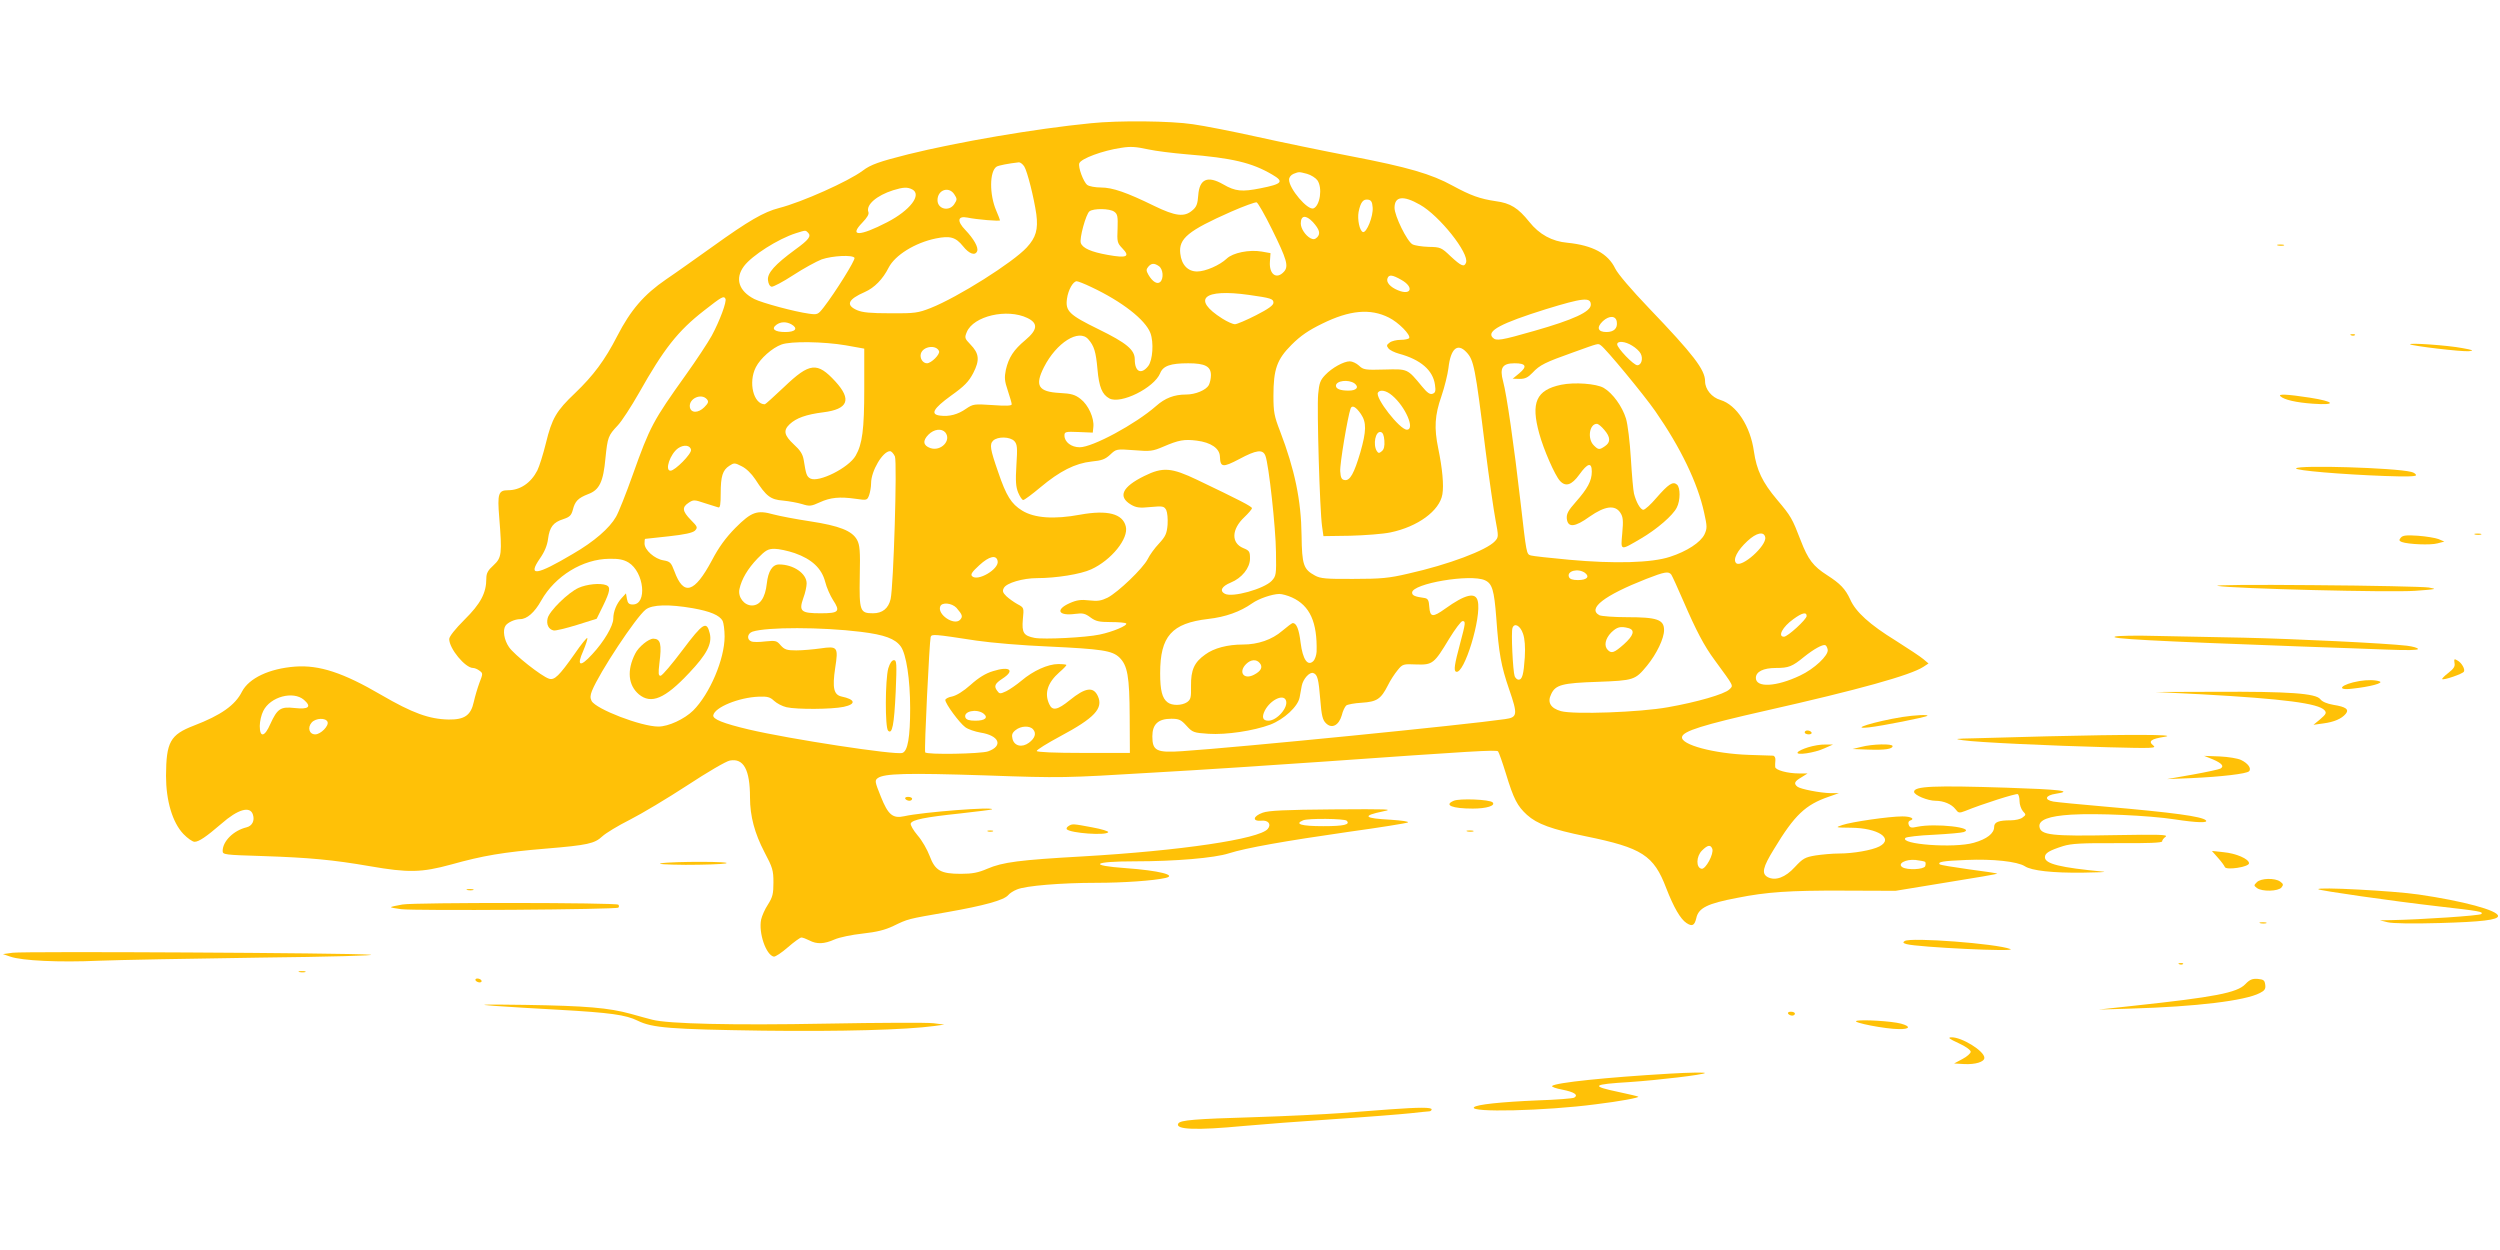 <?xml version="1.0" standalone="no"?>
<!DOCTYPE svg PUBLIC "-//W3C//DTD SVG 20010904//EN"
 "http://www.w3.org/TR/2001/REC-SVG-20010904/DTD/svg10.dtd">
<svg version="1.0" xmlns="http://www.w3.org/2000/svg"
 width="1280pt" height="640pt" viewBox="0 0 1280 640"
 preserveAspectRatio="xMidYMid meet">
<g transform="translate(0,640) scale(0.1,-0.1)"
fill="#ffc107" stroke="none">
<path d="M5585 5769 c-285 -28 -680 -96 -935 -159 -147 -37 -193 -53 -233 -84
-74 -55 -311 -161 -428 -191 -78 -20 -156 -65 -341 -198 -79 -56 -185 -132
-237 -167 -114 -78 -182 -157 -251 -291 -63 -123 -122 -202 -216 -292 -96 -91
-118 -129 -149 -256 -14 -57 -34 -120 -44 -140 -33 -64 -88 -101 -150 -101
-49 0 -55 -18 -45 -138 15 -188 13 -207 -29 -246 -29 -26 -37 -41 -37 -68 0
-74 -29 -129 -112 -211 -48 -48 -78 -86 -78 -99 0 -49 82 -148 122 -148 8 0
23 -6 33 -14 18 -13 18 -15 0 -61 -10 -27 -23 -71 -29 -98 -15 -70 -48 -92
-129 -91 -100 2 -185 33 -345 126 -195 114 -317 154 -441 145 -132 -10 -236
-59 -272 -128 -35 -70 -108 -121 -246 -174 -122 -47 -142 -84 -143 -257 0
-128 33 -239 89 -298 21 -22 47 -40 57 -40 22 0 59 25 137 92 85 75 148 93
162 47 10 -31 -4 -58 -33 -65 -66 -16 -122 -71 -122 -121 0 -19 10 -20 204
-26 240 -8 359 -19 550 -52 196 -34 264 -33 417 9 161 45 266 63 483 81 217
18 250 26 290 63 17 16 81 55 141 85 61 31 193 110 294 176 102 67 199 124
218 127 70 13 103 -46 103 -189 0 -96 24 -184 74 -280 42 -79 46 -94 46 -155
0 -58 -4 -75 -28 -113 -16 -24 -31 -59 -35 -77 -14 -68 25 -182 65 -190 8 -1
40 20 72 48 31 27 63 50 69 50 7 0 25 -7 41 -15 38 -20 75 -19 129 5 25 11 88
24 143 30 72 8 114 18 158 39 77 37 69 35 276 71 188 33 290 61 312 87 7 9 27
22 45 29 44 19 227 34 408 34 136 0 293 11 353 25 60 14 -35 38 -203 50 -197
14 -170 35 46 35 207 0 407 17 481 41 88 28 286 63 613 110 159 22 296 44 303
48 8 5 -31 10 -88 14 -138 7 -149 20 -38 43 56 11 27 12 -257 10 -244 -2 -330
-6 -360 -17 -50 -18 -55 -45 -7 -41 35 4 53 -18 33 -42 -43 -52 -447 -112
-951 -141 -319 -18 -406 -29 -485 -63 -46 -20 -77 -26 -135 -26 -103 0 -132
16 -160 91 -12 32 -39 80 -62 106 -22 26 -38 54 -35 61 8 19 72 32 252 51 88
10 162 19 164 21 16 15 -357 -14 -449 -35 -59 -13 -83 7 -120 100 -31 77 -32
83 -16 95 33 24 149 27 550 14 396 -14 405 -13 856 14 250 14 642 40 870 56
764 54 892 62 900 53 4 -4 22 -55 40 -113 40 -132 59 -167 108 -212 52 -47
126 -74 302 -110 288 -59 347 -97 411 -265 38 -98 73 -159 104 -179 29 -19 41
-13 50 25 11 52 56 75 210 104 150 30 267 38 538 37 l272 -1 262 43 c144 23
261 43 259 45 -1 2 -67 12 -145 22 -79 11 -145 22 -149 25 -13 13 12 18 135
23 137 6 262 -8 300 -32 34 -23 144 -35 298 -33 77 1 124 3 105 5 -222 21
-300 40 -300 74 0 21 21 34 93 57 42 13 95 16 280 15 156 -1 227 2 227 9 0 6
8 17 18 24 14 11 -31 12 -268 8 -314 -6 -372 0 -378 43 -5 35 48 55 163 62
127 8 398 -4 528 -24 118 -18 175 -19 161 -5 -20 20 -169 40 -514 70 -129 11
-250 23 -267 26 -49 9 -41 32 13 40 93 14 22 22 -251 31 -373 12 -475 8 -475
-21 0 -17 70 -46 110 -46 41 0 82 -17 102 -43 15 -20 19 -21 50 -9 88 36 262
91 269 86 5 -3 9 -19 9 -36 0 -17 8 -40 17 -51 17 -18 17 -19 -2 -33 -10 -8
-37 -14 -59 -14 -63 0 -86 -9 -86 -34 0 -33 -37 -62 -104 -81 -100 -29 -383
-8 -350 25 5 5 70 13 144 16 74 4 144 10 155 14 61 23 -147 46 -238 27 -31 -7
-38 -5 -44 9 -4 10 -2 19 5 22 29 9 8 22 -38 22 -68 0 -260 -28 -307 -44 -38
-13 -37 -13 44 -14 139 -1 222 -56 145 -96 -37 -19 -133 -36 -206 -36 -34 0
-88 -5 -121 -10 -53 -9 -64 -15 -105 -59 -49 -54 -100 -72 -139 -52 -33 18
-26 50 32 144 105 174 161 227 281 268 l51 18 -41 0 c-55 1 -156 21 -171 33
-20 16 -16 27 20 48 l32 20 -45 0 c-57 0 -120 17 -121 33 -1 7 0 22 1 35 1 12
-4 22 -12 23 -7 0 -62 2 -123 4 -178 6 -351 52 -343 92 6 30 105 61 427 134
478 108 744 182 809 225 l26 17 -26 22 c-15 13 -79 55 -142 95 -133 82 -205
147 -233 211 -25 54 -51 81 -118 124 -72 46 -98 81 -135 177 -44 114 -50 125
-121 209 -76 90 -105 152 -119 248 -18 129 -89 238 -171 263 -45 13 -79 55
-79 96 0 59 -60 137 -287 374 -90 94 -160 176 -173 203 -37 77 -116 119 -244
132 -80 7 -145 43 -196 107 -57 71 -96 96 -172 106 -81 12 -128 29 -220 79
-109 60 -229 95 -520 151 -145 28 -363 73 -484 100 -122 27 -269 56 -327 64
-112 17 -379 20 -522 5z m295 -134 c36 -8 124 -19 195 -25 236 -19 335 -43
439 -104 62 -36 51 -48 -60 -70 -95 -19 -129 -16 -191 20 -80 46 -122 28 -128
-56 -3 -44 -9 -60 -30 -77 -41 -36 -87 -30 -196 23 -141 69 -213 94 -272 94
-29 0 -61 6 -70 13 -20 15 -48 92 -41 111 9 24 119 65 214 79 48 8 75 6 140
-8z m-636 -87 c16 -25 50 -161 62 -245 10 -78 -2 -119 -49 -170 -71 -77 -353
-255 -492 -310 -64 -25 -81 -28 -205 -27 -104 0 -144 4 -172 16 -59 26 -47 55
40 93 48 21 92 65 122 125 33 64 135 127 241 149 74 15 102 7 140 -40 31 -39
62 -50 72 -25 8 19 -18 64 -60 108 -45 46 -40 74 10 64 47 -10 167 -20 167
-14 0 3 -9 25 -19 49 -36 83 -35 203 2 226 10 6 60 16 114 22 7 0 19 -9 27
-21z m1448 -38 c21 -6 44 -21 53 -33 27 -38 14 -130 -20 -144 -30 -11 -125
101 -125 147 0 12 9 24 23 30 29 11 26 11 69 0z m-2021 -80 c50 -27 -11 -107
-129 -168 -141 -73 -197 -74 -127 -2 25 26 36 44 31 55 -13 36 42 84 127 111
52 16 73 17 98 4z m215 -25 c15 -23 15 -27 0 -50 -26 -40 -86 -26 -86 20 0 53
58 73 86 30z m2384 -53 c100 -56 254 -250 236 -297 -9 -24 -24 -18 -78 32 -48
46 -53 48 -113 49 -34 1 -72 7 -83 13 -28 15 -92 146 -92 187 0 59 44 65 130
16z m-242 -14 c4 -44 -31 -132 -50 -126 -17 6 -29 65 -22 103 10 49 23 66 47
63 17 -2 23 -11 25 -40z m-516 -111 c77 -156 87 -190 62 -218 -38 -42 -77 -14
-72 52 l3 43 -45 8 c-63 11 -148 -6 -179 -36 -36 -34 -109 -66 -152 -66 -47 0
-80 34 -86 92 -9 77 41 117 260 214 66 29 125 50 131 48 7 -3 42 -64 78 -137z
m-807 89 c17 -12 19 -25 17 -86 -3 -67 -2 -74 24 -101 42 -43 24 -52 -75 -34
-84 15 -127 34 -137 60 -9 22 26 149 44 163 21 16 104 15 127 -2z m1017 -53
c34 -38 40 -59 22 -78 -11 -11 -20 -12 -34 -5 -26 14 -50 50 -50 76 0 42 26
45 62 7z m-2585 -54 c18 -18 5 -36 -67 -88 -102 -75 -142 -119 -138 -155 2
-19 9 -32 19 -34 8 -1 58 25 110 59 52 34 118 70 146 81 56 19 158 24 168 8 6
-10 -99 -178 -158 -254 -29 -37 -32 -38 -75 -32 -74 10 -240 55 -280 75 -80
41 -100 105 -53 168 41 55 175 140 266 169 51 16 49 16 62 3z m1797 -172 c21
-15 25 -62 7 -80 -15 -15 -40 0 -61 36 -12 21 -12 28 -1 41 16 19 31 20 55 3z
m1241 -70 c66 -37 51 -82 -18 -53 -39 16 -61 41 -53 61 7 20 24 19 71 -8z
m-1587 -37 c157 -74 276 -167 302 -235 18 -48 12 -139 -11 -169 -36 -46 -69
-30 -69 34 0 49 -42 84 -185 154 -151 74 -171 93 -162 157 6 44 31 89 50 89 6
0 40 -13 75 -30z m807 -40 c113 -16 125 -20 125 -40 0 -13 -26 -32 -89 -64
-49 -25 -98 -46 -108 -46 -11 0 -40 13 -65 29 -158 100 -97 154 137 121z
m-2681 -19 c9 -13 -30 -116 -70 -190 -20 -36 -80 -127 -133 -201 -167 -234
-183 -263 -271 -510 -34 -96 -73 -194 -86 -216 -33 -58 -112 -127 -221 -190
-187 -111 -233 -117 -169 -24 24 34 38 68 42 101 8 61 27 85 78 101 33 11 41
19 49 48 11 44 27 60 78 80 58 21 78 63 89 185 11 107 14 115 63 167 20 21 68
95 108 165 128 227 199 318 334 423 92 72 100 76 109 61z m4431 -31 c0 -36
-89 -77 -289 -134 -171 -49 -195 -53 -213 -35 -34 34 42 74 272 146 189 58
230 63 230 23z m-1034 -66 c49 -24 113 -89 104 -105 -4 -5 -23 -9 -44 -9 -20
0 -46 -6 -56 -14 -16 -12 -17 -16 -6 -30 7 -9 32 -21 54 -27 111 -30 174 -85
184 -159 5 -32 2 -41 -12 -46 -13 -5 -27 4 -54 37 -76 92 -72 90 -192 87 -100
-3 -109 -1 -131 20 -13 12 -34 22 -47 22 -31 0 -91 -33 -126 -70 -25 -26 -31
-42 -36 -98 -7 -72 8 -594 20 -677 l7 -50 137 2 c75 2 168 9 206 17 140 29
252 111 266 195 8 47 0 132 -21 234 -22 106 -18 171 16 268 16 47 32 112 36
144 11 100 46 131 92 82 38 -40 45 -75 97 -495 19 -152 43 -316 52 -364 16
-85 16 -88 -3 -109 -42 -46 -238 -120 -444 -166 -97 -23 -140 -27 -280 -27
-140 -1 -170 2 -197 17 -59 32 -67 54 -69 206 -2 179 -35 337 -110 533 -30 77
-34 99 -34 181 0 137 18 187 93 262 46 46 87 74 157 108 140 69 246 79 341 31z
m-1851 -2 c56 -27 53 -60 -10 -113 -61 -51 -85 -89 -100 -152 -8 -40 -7 -57
10 -107 11 -33 20 -64 20 -70 0 -8 -30 -9 -98 -4 -94 6 -99 6 -136 -19 -41
-29 -86 -41 -132 -35 -53 6 -36 36 55 102 69 49 91 72 114 116 34 66 31 100
-15 147 -29 30 -30 34 -18 63 34 82 206 122 310 72z m3018 -20 c5 -33 -15 -52
-53 -52 -45 0 -52 24 -18 56 33 30 67 28 71 -4z m-4227 -12 c37 -21 23 -40
-30 -40 -55 0 -74 16 -46 37 22 16 49 17 76 3z m1521 -77 c30 -34 39 -64 47
-153 8 -92 24 -130 61 -150 58 -31 229 54 260 129 15 38 53 51 144 51 86 0
116 -16 116 -61 0 -17 -5 -39 -11 -51 -14 -25 -68 -48 -116 -48 -61 0 -108
-18 -154 -59 -106 -93 -325 -211 -391 -211 -43 0 -78 27 -78 60 0 19 5 21 73
18 l72 -3 3 29 c5 45 -26 113 -65 143 -29 23 -49 28 -107 31 -110 6 -129 37
-81 132 64 126 179 198 227 143z m-1242 -31 l95 -17 0 -205 c0 -210 -10 -284
-44 -343 -35 -62 -189 -139 -232 -117 -19 11 -22 20 -34 95 -5 30 -18 50 -51
80 -49 46 -55 71 -21 103 34 32 85 50 172 61 128 16 147 65 62 158 -93 101
-131 97 -262 -28 -52 -49 -96 -89 -99 -89 -58 0 -86 112 -46 190 23 45 84 99
131 116 48 18 217 15 329 -4z m4027 -2 c17 -10 37 -28 43 -40 14 -26 4 -60
-17 -60 -19 0 -103 88 -103 107 0 19 41 16 77 -7z m-161 2 c24 -15 219 -251
279 -337 130 -187 217 -368 250 -519 16 -72 16 -81 2 -112 -20 -41 -90 -87
-177 -115 -93 -31 -285 -36 -515 -15 -99 9 -188 19 -197 22 -23 7 -22 6 -53
274 -33 289 -71 551 -89 617 -19 70 -4 93 59 93 58 0 66 -16 24 -51 l-34 -28
36 -1 c27 0 42 7 65 31 38 41 66 54 209 105 136 49 126 46 141 36z m-3388 -30
c6 -16 -40 -62 -62 -62 -22 0 -38 27 -31 50 12 38 79 46 93 12z m2127 -165
c25 -19 11 -37 -30 -37 -43 0 -65 9 -65 25 0 26 64 34 95 12z m193 -62 c68
-57 119 -175 75 -175 -36 0 -164 164 -148 190 11 17 43 11 73 -15z m-3508 -20
c9 -11 7 -19 -14 -40 -31 -31 -69 -31 -74 1 -6 44 60 73 88 39z m3348 -75 c29
-43 28 -87 -3 -196 -32 -108 -53 -146 -80 -142 -16 2 -21 12 -23 45 -3 35 38
279 53 321 7 20 27 10 53 -28z m-2128 -94 c33 -41 -23 -99 -77 -80 -37 13 -40
38 -9 69 28 28 67 33 86 11z m2248 -42 c2 -28 -2 -45 -13 -54 -14 -12 -18 -11
-26 1 -20 33 -7 102 20 97 11 -2 17 -16 19 -44z m-1894 -3 c14 -16 16 -33 10
-122 -5 -83 -3 -111 9 -141 9 -21 20 -38 26 -38 6 0 45 29 88 65 99 83 178
123 262 132 53 5 70 12 95 35 31 29 31 30 122 23 84 -7 96 -5 150 18 79 34
107 39 171 31 73 -9 118 -40 119 -82 2 -55 14 -57 98 -13 89 48 122 52 135 17
17 -43 53 -370 54 -493 2 -115 1 -122 -22 -147 -39 -41 -202 -87 -240 -66 -28
15 -16 38 30 57 57 23 99 75 99 123 0 36 -3 41 -35 54 -62 26 -60 96 6 158 21
20 39 41 39 46 0 9 -67 43 -280 145 -132 63 -176 67 -271 20 -114 -56 -137
-106 -68 -147 26 -15 43 -18 100 -12 63 6 69 4 80 -15 6 -13 9 -45 7 -76 -4
-46 -11 -60 -44 -96 -22 -23 -48 -59 -58 -80 -24 -47 -151 -169 -205 -197 -33
-16 -51 -19 -94 -14 -42 5 -64 2 -100 -14 -76 -34 -58 -67 29 -55 38 5 50 2
77 -18 27 -20 44 -24 104 -24 39 0 75 -3 79 -7 9 -10 -68 -43 -136 -57 -69
-15 -285 -26 -333 -17 -56 11 -66 26 -60 95 6 60 6 60 -28 78 -18 10 -43 28
-56 40 -19 19 -22 27 -13 43 13 25 97 50 170 50 97 0 223 20 277 45 103 47
193 158 177 220 -16 65 -94 85 -233 60 -134 -25 -235 -18 -298 21 -55 34 -81
75 -122 196 -42 120 -45 143 -26 162 23 22 87 21 109 -3z m-1656 -44 c4 -20
-82 -107 -105 -107 -31 0 -2 86 39 115 29 20 62 16 66 -8z m1044 -34 c12 -31
-7 -661 -22 -730 -11 -48 -42 -73 -90 -73 -67 0 -71 11 -68 189 3 132 0 161
-14 187 -25 46 -90 72 -241 95 -73 11 -156 27 -186 35 -85 24 -113 14 -196
-69 -50 -51 -85 -99 -120 -166 -90 -168 -145 -184 -192 -56 -17 45 -22 50 -56
56 -45 7 -97 53 -97 86 0 13 1 23 3 24 1 0 55 6 120 13 83 9 123 18 135 29 15
16 14 20 -21 55 -44 45 -46 65 -11 88 24 16 29 16 82 -2 31 -10 63 -20 70 -22
9 -3 12 16 12 72 0 88 10 119 44 141 24 16 28 16 63 -2 23 -11 50 -37 70 -67
56 -87 78 -104 142 -109 31 -3 75 -11 98 -18 38 -12 46 -11 90 9 54 25 102 30
185 18 56 -8 58 -8 68 19 5 14 10 42 10 61 0 63 60 164 97 164 7 0 18 -12 25
-27z m4456 -414 c8 -43 -122 -159 -149 -132 -18 18 6 65 58 113 46 43 85 51
91 19z m-4969 -81 c88 -31 138 -78 156 -147 7 -29 26 -71 40 -93 39 -59 30
-68 -63 -68 -101 0 -113 10 -89 78 10 26 17 60 17 75 0 51 -68 97 -141 97 -34
0 -56 -34 -63 -98 -8 -73 -35 -112 -76 -112 -40 0 -73 43 -64 84 11 51 42 104
93 157 41 42 53 49 87 49 21 0 68 -10 103 -22z m1039 -41 c8 -41 -103 -106
-131 -77 -9 9 0 22 37 56 51 47 88 55 94 21z m-1890 -7 c80 -49 97 -215 22
-215 -19 0 -26 6 -30 28 l-5 29 -22 -24 c-26 -28 -43 -69 -43 -106 0 -36 -48
-118 -108 -182 -62 -68 -81 -61 -46 17 13 31 23 61 21 66 -1 5 -31 -31 -65
-81 -79 -112 -103 -136 -131 -127 -38 12 -179 123 -205 162 -25 36 -33 86 -18
109 11 17 48 34 75 34 35 0 74 34 108 95 71 126 213 213 349 214 48 1 73 -4
98 -19z m4897 -53 c26 -20 10 -37 -36 -37 -27 0 -42 5 -46 16 -12 31 47 46 82
21z m442 -9 c5 -7 33 -69 63 -138 64 -148 105 -227 160 -301 100 -137 96 -128
74 -149 -24 -24 -166 -65 -314 -91 -143 -26 -483 -38 -548 -20 -53 15 -71 45
-50 87 22 48 57 57 238 63 186 7 192 9 253 83 49 60 87 139 87 182 0 54 -36
66 -190 66 -67 0 -130 5 -141 10 -63 34 24 101 240 186 95 37 114 40 128 22z
m-954 -29 c37 -17 47 -49 58 -193 13 -183 25 -246 65 -363 46 -133 44 -146
-21 -155 -198 -29 -1355 -144 -1652 -164 -132 -9 -153 2 -153 76 0 62 30 90
97 90 39 0 50 -5 78 -36 31 -34 37 -36 112 -41 92 -6 231 15 317 47 70 27 141
92 150 139 3 17 8 44 11 60 7 35 40 72 59 65 22 -8 27 -30 36 -138 6 -79 12
-103 29 -119 30 -30 66 -11 81 41 5 22 16 44 23 50 6 5 42 12 79 14 77 5 98
18 134 89 12 25 35 60 50 78 25 31 29 32 95 29 84 -3 92 4 169 132 30 49 61
90 68 90 17 0 16 -9 -12 -114 -29 -108 -34 -140 -21 -145 41 -18 132 280 111
362 -11 47 -64 34 -166 -39 -64 -46 -78 -45 -82 8 -2 34 -7 43 -23 46 -51 7
-65 13 -65 28 0 46 299 97 373 63z m-988 -88 c92 -42 130 -127 126 -278 -1
-17 -8 -39 -17 -48 -29 -28 -54 9 -65 95 -8 68 -21 100 -40 100 -4 0 -28 -18
-54 -40 -52 -45 -124 -70 -201 -70 -79 0 -148 -18 -193 -51 -57 -40 -74 -80
-73 -161 1 -59 -1 -69 -20 -83 -27 -18 -77 -19 -100 -1 -28 21 -38 62 -38 149
0 190 59 256 246 278 89 10 164 37 225 80 34 24 101 47 139 48 14 0 43 -8 65
-18z m-1718 -53 c31 -36 34 -45 18 -62 -31 -30 -117 28 -101 69 8 23 59 18 83
-7z m-1350 -2 c90 -16 137 -36 153 -65 5 -11 10 -47 10 -80 0 -116 -76 -294
-161 -379 -45 -44 -127 -82 -178 -82 -88 0 -319 89 -342 131 -8 16 -7 29 2 52
38 94 225 377 275 416 33 26 119 28 241 7z m5703 -40 c0 -17 -97 -106 -116
-106 -34 0 -7 51 48 90 45 33 68 38 68 16z m-1452 -91 c9 -26 12 -67 9 -120
-6 -89 -13 -115 -32 -115 -7 0 -16 8 -20 18 -9 25 -19 227 -11 247 10 28 40
12 54 -30z m-3390 10 c121 -15 175 -35 204 -75 28 -39 48 -168 48 -316 0 -148
-12 -220 -40 -229 -36 -12 -578 71 -786 120 -131 31 -186 53 -182 73 8 41 131
91 232 95 45 2 59 -2 79 -21 14 -13 42 -28 64 -33 53 -12 232 -11 293 2 65 14
60 38 -12 53 -39 9 -47 44 -32 145 17 109 13 114 -76 101 -36 -5 -91 -10 -123
-10 -49 0 -60 4 -80 26 -20 24 -26 25 -78 20 -31 -4 -63 -4 -72 0 -25 9 -21
41 6 50 73 24 352 24 555 -1z m3930 19 c35 -10 26 -38 -24 -83 -50 -44 -63
-48 -82 -29 -21 21 -13 58 17 89 30 29 47 34 89 23z m-3338 -64 c74 -11 239
-25 365 -30 277 -13 329 -21 366 -56 42 -41 52 -96 53 -303 l1 -186 -237 0
c-151 0 -239 4 -240 10 0 6 53 39 120 75 176 94 222 143 193 206 -23 50 -64
44 -144 -21 -63 -51 -89 -56 -105 -20 -26 56 -8 110 52 163 20 17 36 34 36 37
0 3 -19 5 -42 5 -52 0 -128 -34 -188 -85 -25 -21 -60 -45 -78 -54 -32 -15 -35
-14 -47 3 -17 23 -11 36 27 61 67 43 38 66 -47 39 -38 -11 -75 -34 -115 -70
-38 -34 -73 -55 -95 -60 -19 -3 -35 -12 -35 -18 0 -19 72 -117 102 -139 14
-11 50 -23 79 -28 95 -15 117 -68 38 -96 -37 -13 -315 -18 -322 -5 -6 9 22
571 28 591 6 15 14 15 235 -19z m4358 -47 c4 -29 -69 -98 -142 -132 -122 -58
-226 -63 -226 -12 0 32 38 51 103 51 65 0 83 7 144 57 50 40 94 64 108 60 6
-2 11 -13 13 -24z m-2908 -68 c17 -20 7 -41 -30 -60 -52 -27 -81 14 -40 55 24
24 53 26 70 5z m-4894 -188 c41 -36 25 -50 -48 -42 -71 8 -88 -3 -124 -82 -29
-67 -54 -71 -54 -10 0 23 8 58 18 77 36 73 153 104 208 57z m5028 -3 c14 -35
-46 -104 -90 -104 -29 0 -35 18 -18 52 28 54 95 87 108 52z m-1549 -67 c27
-21 9 -37 -41 -37 -32 0 -46 5 -51 16 -12 32 56 47 92 21z m-3358 -43 c8 -20
-35 -64 -63 -64 -31 0 -41 35 -18 61 21 23 72 25 81 3z m3613 -39 c17 -20 9
-45 -22 -68 -35 -26 -75 -17 -84 20 -5 20 -2 31 16 45 27 22 73 24 90 3z
m1605 -467 c20 -20 -14 -28 -120 -28 -113 0 -149 11 -103 30 25 11 212 9 223
-2z m1872 -144 c9 -25 -34 -106 -55 -102 -29 5 -28 63 2 93 29 29 44 32 53 9z
m1090 -67 c3 -4 3 -13 0 -22 -7 -17 -92 -21 -117 -5 -27 18 17 42 68 37 24 -3
46 -7 49 -10z"/>
<path d="M7993 4430 c-128 -27 -156 -91 -112 -250 22 -81 80 -214 106 -242 29
-32 60 -22 99 32 43 60 64 65 64 15 0 -47 -22 -87 -82 -155 -39 -44 -48 -61
-46 -85 5 -48 41 -45 117 10 79 55 130 61 157 20 14 -21 16 -40 10 -105 -8
-92 -13 -91 98 -26 81 48 161 117 181 157 19 36 19 103 1 118 -21 18 -44 2
-106 -69 -28 -33 -58 -60 -66 -60 -15 0 -37 39 -48 83 -4 16 -11 97 -16 180
-5 84 -16 175 -25 204 -19 62 -68 130 -114 157 -38 22 -150 30 -218 16z m221
-231 c32 -37 33 -63 4 -83 -29 -20 -34 -20 -58 4 -34 34 -22 110 16 110 7 0
24 -14 38 -31z"/>
<path d="M2962 3390 c-53 -24 -149 -118 -158 -155 -8 -32 5 -58 31 -63 9 -2
63 11 118 28 l102 32 33 67 c36 74 39 96 16 105 -31 12 -100 5 -142 -14z"/>
<path d="M3494 3071 c-54 -72 -104 -131 -112 -131 -11 0 -12 12 -6 63 13 101
6 126 -31 127 -24 0 -76 -42 -93 -77 -43 -85 -36 -161 19 -208 63 -52 133 -23
257 109 91 96 119 150 106 203 -16 66 -34 55 -140 -86z"/>
<path d="M4548 2978 c-16 -58 -17 -303 -1 -319 21 -21 31 28 39 199 6 145 5
162 -9 162 -10 0 -21 -15 -29 -42z"/>
<path d="M11663 5143 c9 -2 23 -2 30 0 6 3 -1 5 -18 5 -16 0 -22 -2 -12 -5z"/>
<path d="M12038 4683 c7 -3 16 -2 19 1 4 3 -2 6 -13 5 -11 0 -14 -3 -6 -6z"/>
<path d="M12340 4637 c8 -8 266 -39 302 -35 27 3 20 6 -36 16 -73 14 -274 28
-266 19z"/>
<path d="M11676 4371 c19 -18 81 -32 166 -38 124 -9 113 11 -16 31 -117 18
-165 20 -150 7z"/>
<path d="M11756 4002 c-6 -11 236 -31 452 -39 109 -4 162 -3 162 4 0 6 -11 14
-25 17 -83 21 -578 36 -589 18z"/>
<path d="M12673 3663 c9 -2 23 -2 30 0 6 3 -1 5 -18 5 -16 0 -22 -2 -12 -5z"/>
<path d="M12292 3647 c-10 -12 -9 -16 5 -22 33 -12 148 -17 183 -7 l35 9 -30
13 c-16 6 -64 14 -105 17 -60 4 -78 2 -88 -10z"/>
<path d="M11355 3400 c86 -14 880 -34 1010 -25 110 8 116 9 70 17 -27 4 -293
10 -590 12 -310 3 -519 1 -490 -4z"/>
<path d="M10830 3141 c-38 -11 186 -23 950 -51 157 -5 356 -13 443 -16 102 -4
157 -3 157 3 0 6 -26 13 -57 17 -114 13 -573 35 -833 41 -146 3 -348 7 -450 9
-102 3 -196 1 -210 -3z"/>
<path d="M12567 3006 c4 -18 -4 -30 -31 -51 -20 -15 -34 -30 -32 -32 7 -7 105
27 111 38 8 12 -12 47 -34 58 -15 9 -17 7 -14 -13z"/>
<path d="M12080 2913 c-94 -16 -125 -50 -36 -39 93 10 161 29 140 37 -20 8
-64 9 -104 2z"/>
<path d="M11275 2845 c415 -23 597 -46 627 -82 11 -13 7 -20 -22 -45 l-35 -29
50 7 c55 7 94 24 115 49 19 23 1 36 -62 46 -34 6 -58 16 -68 29 -22 30 -160
40 -535 38 l-310 -1 240 -12z"/>
<path d="M9740 2729 c-142 -23 -278 -65 -170 -53 65 7 291 52 298 59 8 7 -65
4 -128 -6z"/>
<path d="M9240 2650 c0 -5 9 -10 21 -10 11 0 17 5 14 10 -3 6 -13 10 -21 10
-8 0 -14 -4 -14 -10z"/>
<path d="M10480 2630 c-140 -4 -307 -8 -370 -10 -101 -2 -108 -3 -60 -10 75
-11 442 -28 745 -36 227 -6 248 -5 230 9 -28 22 -12 34 60 45 72 12 -200 12
-605 2z"/>
<path d="M9258 2574 c-26 -8 -50 -19 -54 -26 -11 -17 87 -3 138 21 l43 19 -40
0 c-22 1 -61 -6 -87 -14z"/>
<path d="M9530 2576 l-45 -11 80 -3 c86 -3 125 3 125 18 0 13 -103 11 -160 -4z"/>
<path d="M11330 2512 c46 -20 59 -35 39 -47 -6 -4 -71 -18 -143 -31 l-131 -23
125 5 c152 7 282 22 295 35 14 14 -5 41 -41 58 -16 8 -65 16 -109 18 l-80 3
45 -18z"/>
<path d="M4635 2310 c3 -5 13 -10 21 -10 8 0 14 5 14 10 0 6 -9 10 -21 10 -11
0 -17 -4 -14 -10z"/>
<path d="M7443 2300 c-52 -22 -8 -40 98 -40 70 0 118 15 101 32 -15 15 -170
21 -199 8z"/>
<path d="M5470 2170 c-8 -5 -11 -12 -8 -16 20 -20 201 -33 212 -15 3 5 -33 16
-82 25 -101 19 -102 19 -122 6z"/>
<path d="M5058 2143 c6 -2 18 -2 25 0 6 3 1 5 -13 5 -14 0 -19 -2 -12 -5z"/>
<path d="M7513 2143 c9 -2 23 -2 30 0 6 3 -1 5 -18 5 -16 0 -22 -2 -12 -5z"/>
<path d="M11356 2008 c18 -20 33 -41 35 -47 6 -18 124 0 124 19 0 22 -66 51
-132 57 l-58 6 31 -35z"/>
<path d="M3385 1980 c-24 -4 25 -7 125 -8 91 0 183 3 205 7 51 11 -272 11
-330 1z"/>
<path d="M11555 1883 c-16 -16 -16 -17 1 -30 26 -19 108 -17 125 3 11 14 10
18 -6 30 -27 20 -100 18 -120 -3z"/>
<path d="M2393 1843 c9 -2 23 -2 30 0 6 3 -1 5 -18 5 -16 0 -22 -2 -12 -5z"/>
<path d="M11870 1847 c7 -7 375 -60 610 -87 219 -25 236 -28 224 -40 -8 -8
-302 -28 -459 -31 l-60 -1 40 -10 c24 -6 128 -8 265 -4 215 6 300 16 300 36 0
29 -180 77 -406 110 -128 19 -526 40 -514 27z"/>
<path d="M2061 1769 c-30 -5 -56 -11 -59 -13 -2 -3 21 -7 52 -11 72 -9 1102
-2 1112 8 4 4 4 10 0 15 -11 11 -1042 12 -1105 1z"/>
<path d="M11573 1673 c9 -2 23 -2 30 0 6 3 -1 5 -18 5 -16 0 -22 -2 -12 -5z"/>
<path d="M9752 1582 c-11 -7 -8 -11 10 -16 59 -16 571 -41 531 -25 -72 28
-512 61 -541 41z"/>
<path d="M65 1522 l-50 -7 38 -13 c59 -21 252 -30 450 -21 100 4 472 11 827
16 358 4 609 11 565 15 -111 9 -1768 18 -1830 10z"/>
<path d="M11158 1463 c7 -3 16 -2 19 1 4 3 -2 6 -13 5 -11 0 -14 -3 -6 -6z"/>
<path d="M1533 1423 c9 -2 23 -2 30 0 6 3 -1 5 -18 5 -16 0 -22 -2 -12 -5z"/>
<path d="M2435 1380 c3 -5 13 -10 21 -10 8 0 12 5 9 10 -3 6 -13 10 -21 10 -8
0 -12 -4 -9 -10z"/>
<path d="M11496 1361 c-42 -44 -156 -66 -576 -111 l-175 -19 165 5 c335 10
585 40 661 80 24 12 30 21 27 42 -3 23 -8 27 -38 30 -28 2 -41 -3 -64 -27z"/>
<path d="M2530 1250 c69 -5 217 -14 330 -20 266 -15 344 -26 405 -56 75 -37
168 -44 640 -51 400 -5 733 4 880 24 l50 7 -55 7 c-30 4 -278 3 -550 -2 -481
-9 -809 -1 -890 20 -19 5 -69 18 -110 30 -113 31 -227 41 -540 46 -220 3 -256
2 -160 -5z"/>
<path d="M9155 1210 c3 -5 13 -10 21 -10 8 0 14 5 14 10 0 6 -9 10 -21 10 -11
0 -17 -4 -14 -10z"/>
<path d="M9505 1173 c-25 -8 150 -42 218 -42 56 -1 62 14 10 28 -48 13 -202
22 -228 14z"/>
<path d="M10028 1059 c35 -16 62 -35 62 -44 0 -8 -19 -25 -42 -37 l-43 -23 51
-3 c58 -3 104 11 104 32 0 35 -117 107 -170 105 -19 -1 -10 -8 38 -30z"/>
<path d="M8550 903 c-326 -19 -585 -46 -603 -63 -5 -4 19 -13 52 -19 61 -12
84 -27 61 -41 -6 -4 -91 -11 -188 -14 -188 -8 -311 -21 -325 -35 -28 -28 364
-19 623 15 124 15 224 34 218 39 -2 2 -45 12 -96 23 -152 32 -143 40 54 52
145 10 374 37 383 46 4 4 -80 3 -179 -3z"/>
<path d="M7115 720 c-55 -4 -167 -13 -250 -19 -82 -6 -283 -16 -445 -21 -304
-9 -376 -15 -387 -32 -19 -32 92 -36 334 -13 87 8 295 24 463 35 168 11 343
25 390 30 47 5 91 10 98 10 6 0 12 5 12 10 0 11 -62 11 -215 0z"/>
</g>
</svg>

